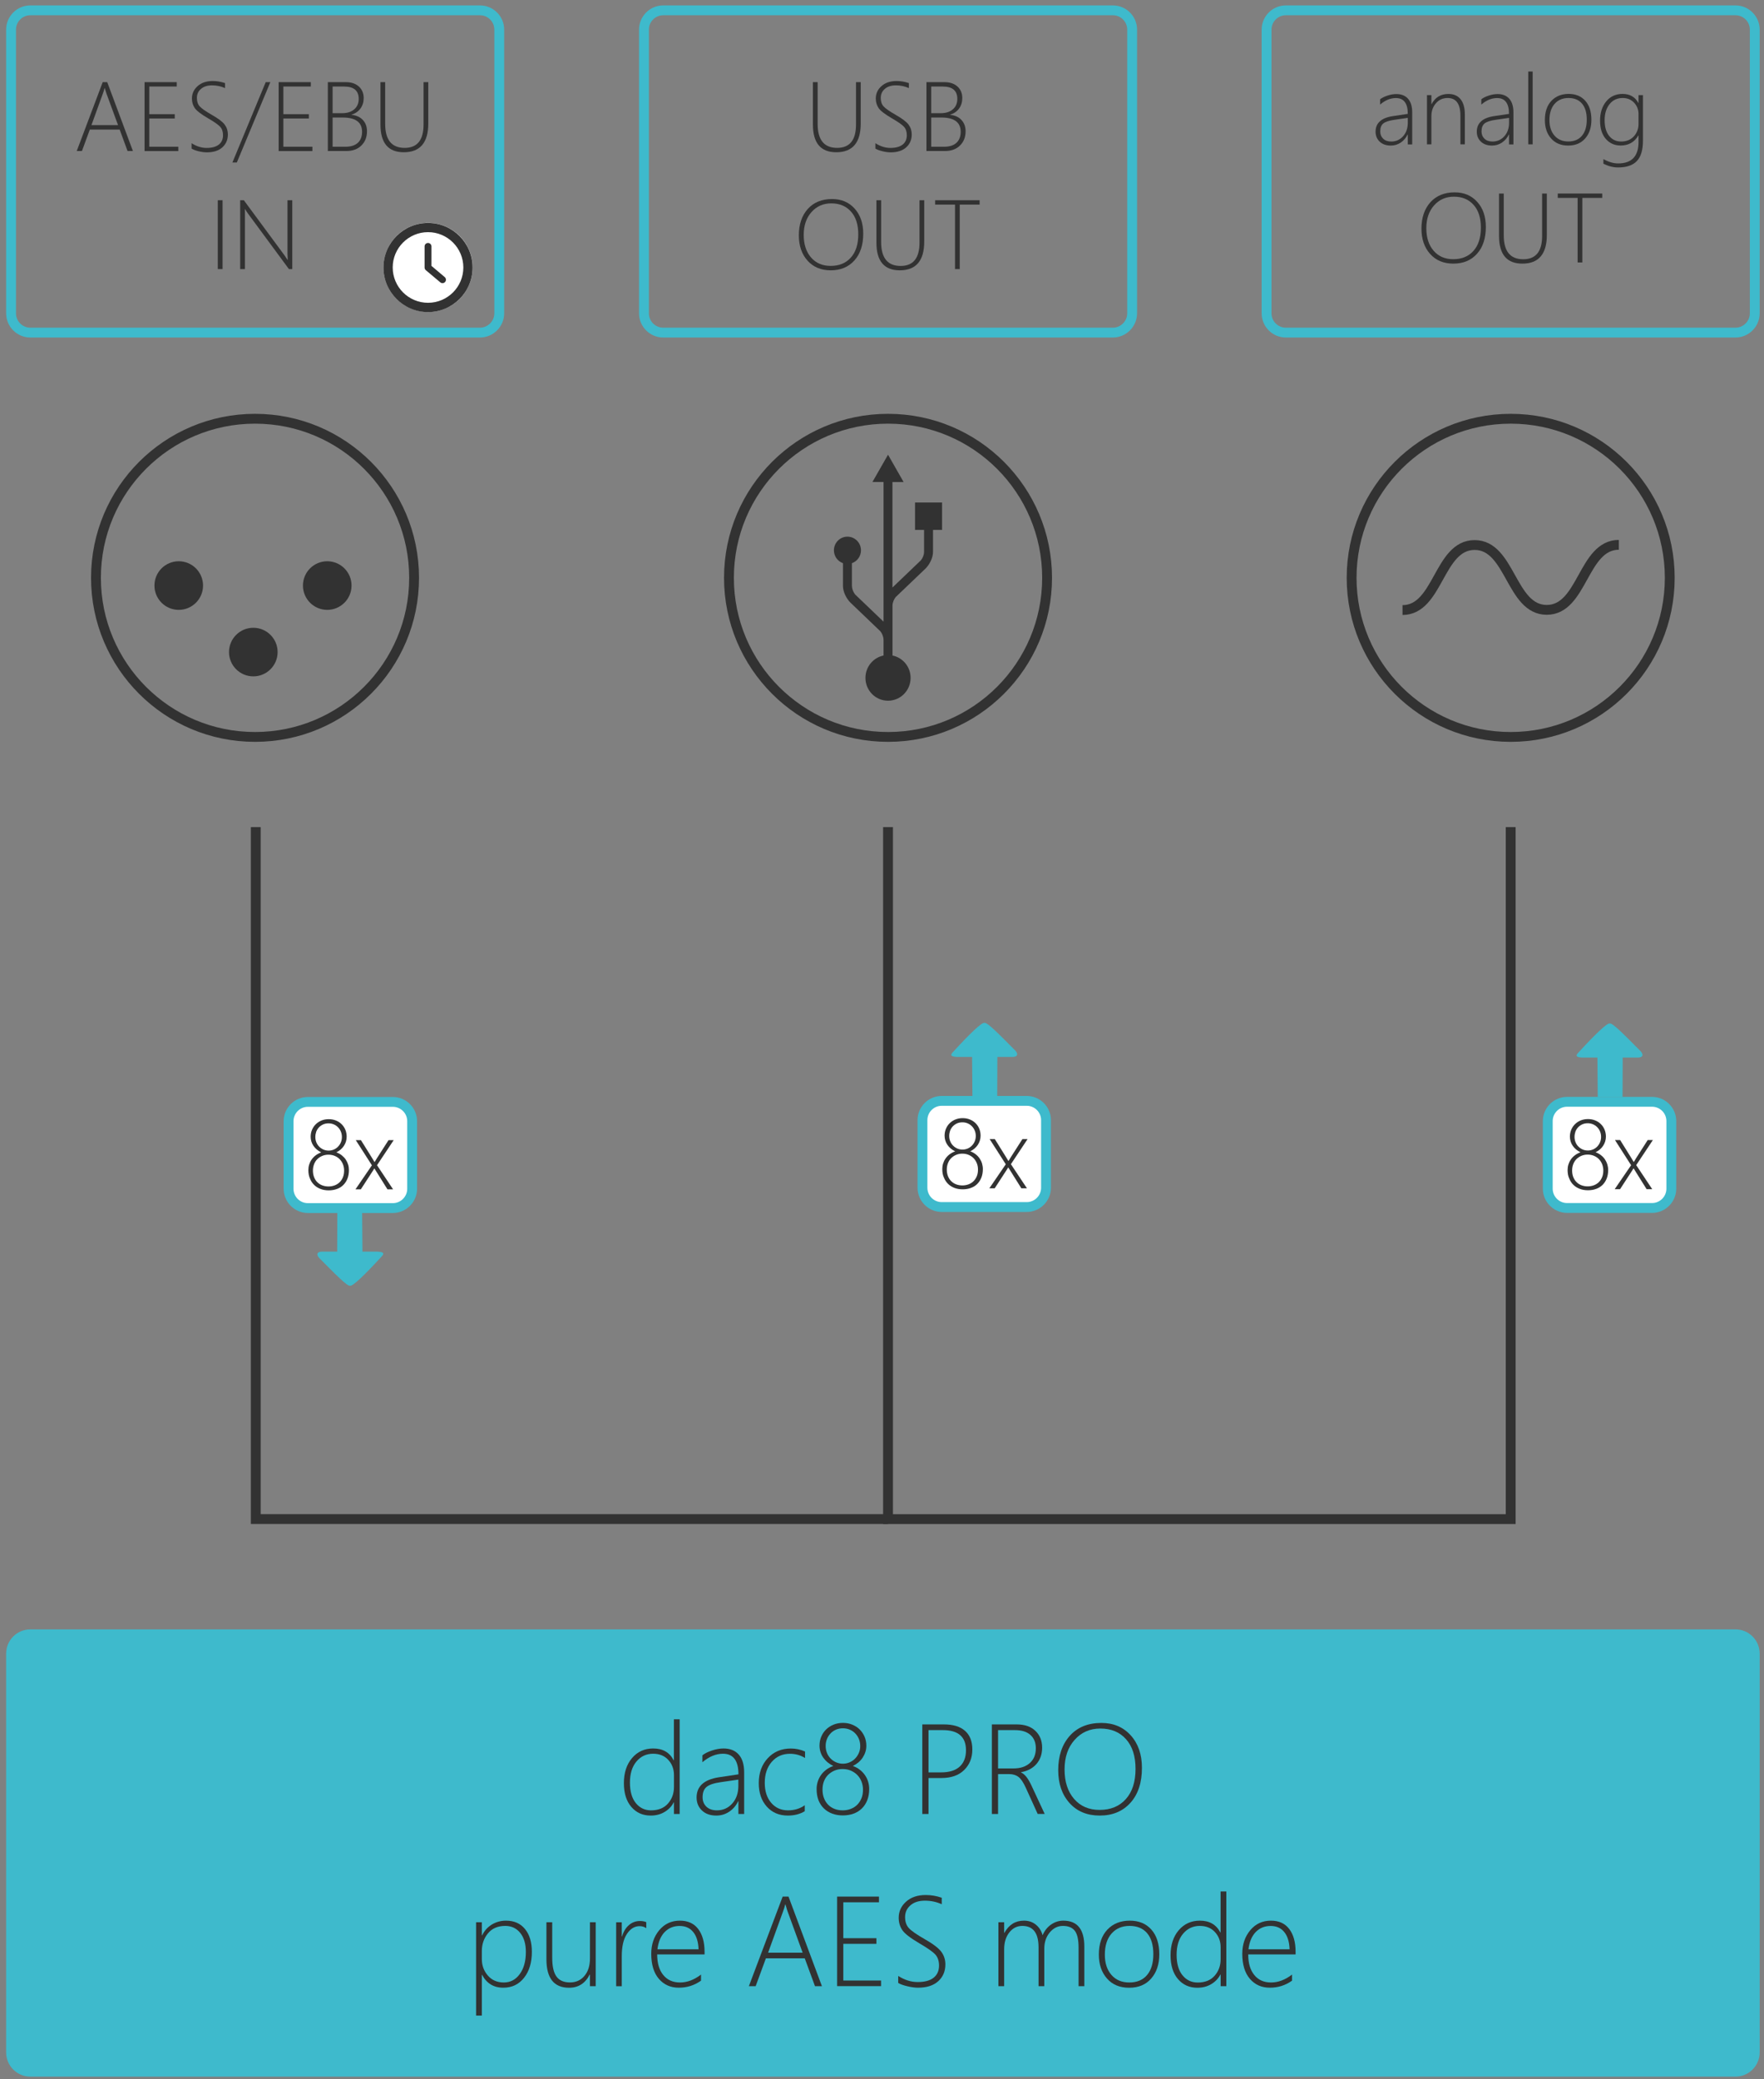 <?xml version="1.0" encoding="utf-8"?>
<!-- Generator: Adobe Illustrator 23.0.3, SVG Export Plug-In . SVG Version: 6.00 Build 0)  -->
<svg version="1.1" id="Layer_1" xmlns="http://www.w3.org/2000/svg" xmlns:xlink="http://www.w3.org/1999/xlink" x="0px" y="0px"
	 viewBox="0 0 358.63 422.65" style="enable-background:new 0 0 358.63 422.65;" xml:space="preserve">
<rect x="0" y="0" width="358.63" height="422.65" fill="#808080" stroke="none"/>
<style type="text/css">
	.st0{fill:none;stroke:#3EBACC;stroke-width:2;stroke-miterlimit:10;}
	.st1{fill:none;stroke:#323232;stroke-width:2;stroke-miterlimit:10;}
	.st2{fill:#323232;}
	.st3{fill:#3EBACC;stroke:#3EBACC;stroke-width:2;stroke-miterlimit:10;}
	.st4{fill:#FFFFFF;}
	.st5{fill:#FFFFFF;stroke:#3EBACC;stroke-width:2;stroke-miterlimit:10;}
	.st6{fill:#3EBACC;}
</style>
<path class="st0" d="M352.83,67.61h-91.41c-2.16,0-3.92-1.76-3.92-3.92V6.02c0-2.16,1.76-3.92,3.92-3.92h91.41
	c2.16,0,3.92,1.76,3.92,3.92v57.67C356.75,65.84,354.99,67.61,352.83,67.61z"/>
<path class="st0" d="M226.25,67.61h-91.41c-2.16,0-3.92-1.76-3.92-3.92V6.02c0-2.16,1.76-3.92,3.92-3.92h91.41
	c2.16,0,3.92,1.76,3.92,3.92v57.67C230.17,65.84,228.4,67.61,226.25,67.61z"/>
<circle class="st1" cx="180.54" cy="117.46" r="32.34"/>
<path class="st0" d="M97.57,67.61H6.17c-2.16,0-3.92-1.76-3.92-3.92V6.02c0-2.16,1.76-3.92,3.92-3.92h91.41
	c2.16,0,3.92,1.76,3.92,3.92v57.67C101.5,65.84,99.73,67.61,97.57,67.61z"/>
<g>
	<path class="st2" d="M174.99,25.11c0,3.89-1.66,5.84-4.98,5.84c-3.16,0-4.74-1.88-4.74-5.63V16.7h0.96v8.49
		c0,3.25,1.32,4.87,3.96,4.87c2.56,0,3.84-1.58,3.84-4.74V16.7h0.96V25.11z"/>
	<path class="st2" d="M177.97,30.21v-1.1c1,0.64,2.02,0.96,3.05,0.96c1.09,0,1.92-0.23,2.49-0.68s0.85-1.09,0.85-1.9
		c0-0.72-0.19-1.29-0.57-1.71s-1.21-1.01-2.48-1.74c-1.42-0.83-2.32-1.52-2.69-2.08s-0.57-1.2-0.57-1.93c0-0.99,0.38-1.83,1.15-2.52
		s1.79-1.04,3.08-1.04c0.83,0,1.67,0.14,2.5,0.42v1.02c-0.82-0.37-1.7-0.56-2.63-0.56c-0.95,0-1.7,0.24-2.26,0.72
		c-0.56,0.48-0.83,1.09-0.83,1.84c0,0.72,0.19,1.29,0.57,1.71s1.2,1,2.47,1.73c1.31,0.74,2.18,1.4,2.61,1.98
		c0.43,0.58,0.65,1.24,0.65,1.99c0,1.07-0.37,1.95-1.12,2.63c-0.75,0.68-1.8,1.02-3.16,1.02c-0.48,0-1.04-0.07-1.66-0.22
		S178.3,30.4,177.97,30.21z"/>
	<path class="st2" d="M188.35,30.7v-14h3.68c1.1,0,1.98,0.3,2.63,0.89c0.65,0.59,0.98,1.38,0.98,2.35c0,0.81-0.22,1.52-0.65,2.11
		c-0.43,0.6-1.04,1.02-1.81,1.26v0.04c0.97,0.09,1.74,0.44,2.29,1.04c0.56,0.6,0.84,1.37,0.84,2.3c0,1.18-0.38,2.14-1.14,2.89
		s-1.78,1.12-3.06,1.12H188.35z M189.32,17.59v5.42h1.95c1.02,0,1.83-0.26,2.44-0.78c0.61-0.52,0.92-1.23,0.92-2.12
		c0-1.68-0.99-2.52-2.98-2.52H189.32z M189.32,23.89v5.94h2.6c1.1,0,1.94-0.26,2.52-0.79c0.58-0.53,0.87-1.28,0.87-2.25
		c0-1.93-1.31-2.9-3.94-2.9H189.32z"/>
	<path class="st2" d="M168.9,54.95c-1.98,0-3.56-0.66-4.73-1.97s-1.76-3.02-1.76-5.13c0-2.23,0.6-4.02,1.81-5.37
		s2.86-2.02,4.95-2.02c1.89,0,3.42,0.65,4.58,1.94s1.75,2.99,1.75,5.08c0,2.32-0.6,4.14-1.8,5.47S170.9,54.95,168.9,54.95z
		 M169,41.34c-1.63,0-2.97,0.59-4.02,1.77s-1.58,2.72-1.58,4.63c0,1.93,0.5,3.46,1.49,4.6s2.32,1.71,3.98,1.71
		c1.73,0,3.1-0.56,4.11-1.69s1.51-2.7,1.51-4.72c0-1.98-0.49-3.52-1.48-4.63S170.69,41.34,169,41.34z"/>
	<path class="st2" d="M187.9,49.11c0,3.89-1.66,5.84-4.98,5.84c-3.16,0-4.74-1.88-4.74-5.63V40.7h0.96v8.49
		c0,3.25,1.32,4.87,3.96,4.87c2.56,0,3.84-1.58,3.84-4.74V40.7h0.96V49.11z"/>
	<path class="st2" d="M195.12,41.59V54.7h-0.96V41.59h-4.04V40.7h9.04v0.89H195.12z"/>
</g>
<g>
	<path class="st2" d="M25.93,30.7l-1.6-4.36h-6.07l-1.6,4.36h-1.06l5.28-14h0.92l5.22,14H25.93z M21.63,18.98
		c-0.07-0.2-0.13-0.39-0.18-0.58c-0.05-0.16-0.09-0.33-0.15-0.49h-0.04c-0.11,0.43-0.22,0.78-0.32,1.04l-2.35,6.49H24L21.63,18.98z"
		/>
	<path class="st2" d="M29.39,30.7v-14h6.54v0.89h-5.58v5.62h5.18v0.88h-5.18v5.74h5.9v0.88H29.39z"/>
	<path class="st2" d="M38.95,30.21v-1.1c1,0.64,2.02,0.96,3.05,0.96c1.09,0,1.92-0.23,2.49-0.68s0.85-1.09,0.85-1.9
		c0-0.72-0.19-1.29-0.57-1.71s-1.21-1.01-2.48-1.74c-1.42-0.83-2.32-1.52-2.7-2.08s-0.57-1.2-0.57-1.93c0-0.99,0.38-1.83,1.15-2.52
		s1.79-1.04,3.08-1.04c0.83,0,1.67,0.14,2.5,0.42v1.02c-0.82-0.37-1.7-0.56-2.63-0.56c-0.95,0-1.7,0.24-2.26,0.72
		s-0.83,1.09-0.83,1.84c0,0.72,0.19,1.29,0.57,1.71s1.2,1,2.47,1.73c1.31,0.74,2.18,1.4,2.61,1.98s0.65,1.24,0.65,1.99
		c0,1.07-0.37,1.95-1.12,2.63s-1.8,1.02-3.16,1.02c-0.48,0-1.04-0.07-1.67-0.22S39.28,30.4,38.95,30.21z"/>
	<path class="st2" d="M48.15,33.03h-0.9l6.77-16.33h0.94L48.15,33.03z"/>
	<path class="st2" d="M56.65,30.7v-14h6.54v0.89h-5.58v5.62h5.18v0.88h-5.18v5.74h5.9v0.88H56.65z"/>
	<path class="st2" d="M66.65,30.7v-14h3.68c1.1,0,1.98,0.3,2.63,0.89s0.98,1.38,0.98,2.35c0,0.81-0.22,1.52-0.65,2.11
		s-1.04,1.02-1.81,1.26v0.04c0.97,0.09,1.73,0.44,2.29,1.04s0.84,1.37,0.84,2.3c0,1.18-0.38,2.14-1.14,2.89s-1.78,1.12-3.06,1.12
		H66.65z M67.62,17.59v5.42h1.95c1.02,0,1.83-0.26,2.44-0.78s0.92-1.23,0.92-2.12c0-1.68-0.99-2.52-2.98-2.52H67.62z M67.62,23.89
		v5.94h2.6c1.1,0,1.94-0.26,2.52-0.79s0.87-1.28,0.87-2.25c0-1.93-1.31-2.9-3.94-2.9H67.62z"/>
	<path class="st2" d="M87.07,25.11c0,3.89-1.66,5.84-4.98,5.84c-3.16,0-4.74-1.88-4.74-5.63V16.7h0.96v8.49
		c0,3.25,1.32,4.87,3.96,4.87c2.56,0,3.84-1.58,3.84-4.74V16.7h0.96V25.11z"/>
	<path class="st2" d="M44.28,54.7v-14h0.97v14H44.28z"/>
	<path class="st2" d="M58.74,54.7L50.4,43.39c-0.17-0.23-0.32-0.46-0.45-0.68l-0.13-0.2h-0.04c0.01,0.17,0.02,0.37,0.02,0.62V54.7
		h-0.97v-14h0.74l8.28,11.22c0.18,0.25,0.38,0.55,0.6,0.9h0.05c-0.03-0.46-0.05-0.85-0.05-1.17V40.7h0.97v14H58.74z"/>
</g>
<circle class="st1" cx="307.13" cy="117.46" r="32.34"/>
<g>
	<path class="st2" d="M286.21,29.34v-2h-0.04c-0.32,0.68-0.78,1.23-1.39,1.64c-0.61,0.41-1.28,0.61-2.03,0.61
		c-0.95,0-1.7-0.27-2.26-0.8c-0.55-0.53-0.83-1.21-0.83-2.02c0-1.74,1.16-2.8,3.47-3.16l3.08-0.46c0-2.15-0.81-3.22-2.42-3.22
		c-1.1,0-2.17,0.44-3.21,1.33v-1.08c0.37-0.29,0.87-0.54,1.51-0.75s1.23-0.31,1.79-0.31c1.03,0,1.83,0.32,2.39,0.96
		c0.56,0.64,0.84,1.57,0.84,2.78v6.5H286.21z M283.45,24.36c-1.05,0.15-1.78,0.39-2.21,0.73c-0.42,0.34-0.63,0.88-0.63,1.64
		c0,0.59,0.2,1.08,0.59,1.46c0.39,0.38,0.94,0.58,1.65,0.58c0.96,0,1.76-0.36,2.4-1.07c0.64-0.71,0.96-1.63,0.96-2.76v-0.98
		L283.45,24.36z"/>
	<path class="st2" d="M296.91,29.34v-5.82c0-2.4-0.87-3.6-2.6-3.6c-0.96,0-1.75,0.35-2.37,1.06c-0.62,0.71-0.93,1.58-0.93,2.62v5.74
		h-0.9v-10h0.9v1.82h0.04c0.73-1.37,1.87-2.06,3.42-2.06c1.08,0,1.91,0.36,2.48,1.08c0.57,0.72,0.86,1.75,0.86,3.08v6.08H296.91z"/>
	<path class="st2" d="M306.79,29.34v-2h-0.04c-0.32,0.68-0.78,1.23-1.39,1.64c-0.61,0.41-1.28,0.61-2.03,0.61
		c-0.95,0-1.7-0.27-2.26-0.8c-0.55-0.53-0.83-1.21-0.83-2.02c0-1.74,1.16-2.8,3.47-3.16l3.08-0.46c0-2.15-0.81-3.22-2.42-3.22
		c-1.1,0-2.17,0.44-3.21,1.33v-1.08c0.37-0.29,0.87-0.54,1.51-0.75s1.23-0.31,1.79-0.31c1.03,0,1.83,0.32,2.39,0.96
		c0.56,0.64,0.84,1.57,0.84,2.78v6.5H306.79z M304.04,24.36c-1.05,0.15-1.78,0.39-2.21,0.73c-0.42,0.34-0.63,0.88-0.63,1.64
		c0,0.59,0.2,1.08,0.59,1.46c0.39,0.38,0.94,0.58,1.65,0.58c0.96,0,1.76-0.36,2.4-1.07c0.64-0.71,0.96-1.63,0.96-2.76v-0.98
		L304.04,24.36z"/>
	<path class="st2" d="M310.7,29.34v-14.8h0.9v14.8H310.7z"/>
	<path class="st2" d="M318.81,29.59c-1.46,0-2.61-0.48-3.46-1.44s-1.27-2.21-1.27-3.75c0-1.66,0.44-2.96,1.33-3.9
		s2.06-1.41,3.51-1.41c1.43,0,2.55,0.47,3.38,1.4c0.83,0.93,1.24,2.22,1.24,3.87c0,1.56-0.42,2.82-1.26,3.78
		C321.43,29.11,320.28,29.59,318.81,29.59z M318.88,19.92c-1.18,0-2.12,0.4-2.82,1.19c-0.7,0.79-1.05,1.9-1.05,3.31
		c0,1.31,0.34,2.36,1.03,3.15s1.62,1.19,2.8,1.19c1.21,0,2.13-0.39,2.78-1.17c0.65-0.78,0.98-1.87,0.98-3.25
		c0-1.43-0.32-2.52-0.97-3.28C320.98,20.3,320.07,19.92,318.88,19.92z"/>
	<path class="st2" d="M334.02,28.6c0,1.88-0.41,3.26-1.23,4.13s-2.1,1.31-3.83,1.31c-0.96,0-1.96-0.25-2.98-0.76v-0.94
		c1.05,0.59,2.05,0.88,3,0.88c2.76,0,4.14-1.46,4.14-4.38v-1.3h-0.04c-0.79,1.36-1.99,2.04-3.6,2.04c-1.23,0-2.23-0.45-3.01-1.34
		c-0.78-0.89-1.17-2.14-1.17-3.73s0.42-2.9,1.26-3.91s1.95-1.51,3.32-1.51c1.47,0,2.54,0.61,3.2,1.83h0.04v-1.58h0.9V28.6z
		 M333.12,23.18c0-0.89-0.3-1.65-0.89-2.29s-1.37-0.97-2.33-0.97c-1.1,0-1.99,0.41-2.66,1.24c-0.67,0.83-1.01,1.92-1.01,3.28
		c0,1.37,0.31,2.43,0.92,3.19s1.43,1.14,2.44,1.14c1.07,0,1.93-0.35,2.57-1.04c0.64-0.7,0.96-1.55,0.96-2.56V23.18z"/>
	<path class="st2" d="M295.48,53.59c-1.98,0-3.56-0.66-4.73-1.97c-1.17-1.31-1.76-3.02-1.76-5.13c0-2.23,0.6-4.02,1.81-5.37
		c1.21-1.34,2.86-2.02,4.95-2.02c1.89,0,3.42,0.65,4.58,1.94c1.17,1.29,1.75,2.99,1.75,5.08c0,2.32-0.6,4.14-1.8,5.47
		C299.09,52.92,297.49,53.59,295.48,53.59z M295.58,39.98c-1.63,0-2.97,0.59-4.02,1.77c-1.05,1.18-1.58,2.72-1.58,4.63
		c0,1.93,0.5,3.46,1.49,4.6s2.32,1.71,3.98,1.71c1.73,0,3.1-0.56,4.11-1.69c1.01-1.13,1.51-2.7,1.51-4.72
		c0-1.98-0.49-3.52-1.48-4.63S297.28,39.98,295.58,39.98z"/>
	<path class="st2" d="M314.48,47.75c0,3.89-1.66,5.84-4.98,5.84c-3.16,0-4.74-1.88-4.74-5.63v-8.62h0.96v8.49
		c0,3.25,1.32,4.87,3.96,4.87c2.56,0,3.84-1.58,3.84-4.74v-8.62h0.96V47.75z"/>
	<path class="st2" d="M321.7,40.23v13.12h-0.96V40.23h-4.04v-0.89h9.04v0.89H321.7z"/>
</g>
<path class="st3" d="M352.83,421.13H6.17c-2.16,0-3.92-1.76-3.92-3.92v-81.08c0-2.16,1.76-3.92,3.92-3.92h346.66
	c2.16,0,3.92,1.76,3.92,3.92v81.08C356.75,419.36,354.99,421.13,352.83,421.13z"/>
<g>
	<path class="st2" d="M137.02,368.74v-2.36h-0.05c-0.42,0.82-1.05,1.47-1.88,1.96s-1.76,0.72-2.81,0.72c-1.6,0-2.91-0.58-3.92-1.75
		s-1.52-2.78-1.52-4.84c0-2.1,0.55-3.8,1.66-5.1c1.1-1.3,2.54-1.95,4.3-1.95c1.95,0,3.33,0.8,4.16,2.4h0.05v-8.33h1.17v19.25H137.02
		z M137.02,360.83c0-1.21-0.38-2.24-1.15-3.08c-0.77-0.84-1.8-1.26-3.09-1.26c-1.36,0-2.49,0.52-3.38,1.57
		c-0.89,1.05-1.33,2.48-1.33,4.31c0,1.79,0.4,3.18,1.2,4.16c0.8,0.98,1.83,1.47,3.09,1.47c1.48,0,2.63-0.46,3.44-1.38
		c0.81-0.92,1.22-2.04,1.22-3.36V360.83z"/>
	<path class="st2" d="M150.12,368.74v-2.6h-0.05c-0.41,0.89-1.02,1.6-1.81,2.13c-0.79,0.53-1.67,0.79-2.63,0.79
		c-1.24,0-2.21-0.35-2.93-1.04s-1.08-1.57-1.08-2.63c0-2.27,1.5-3.64,4.51-4.11l4-0.6c0-2.79-1.05-4.19-3.15-4.19
		c-1.43,0-2.82,0.58-4.18,1.73v-1.41c0.48-0.38,1.14-0.71,1.96-0.98s1.6-0.41,2.33-0.41c1.34,0,2.37,0.42,3.1,1.24
		s1.1,2.04,1.1,3.62v8.46H150.12z M146.54,362.27c-1.36,0.19-2.32,0.51-2.87,0.95c-0.55,0.44-0.83,1.15-0.83,2.13
		c0,0.77,0.26,1.41,0.77,1.9s1.23,0.75,2.14,0.75c1.25,0,2.29-0.46,3.12-1.39c0.83-0.93,1.24-2.12,1.24-3.59v-1.27L146.54,362.27z"
		/>
	<path class="st2" d="M163.62,368.17c-0.96,0.59-2.12,0.89-3.45,0.89c-1.77,0-3.19-0.61-4.28-1.82c-1.08-1.21-1.63-2.8-1.63-4.77
		c0-2.07,0.61-3.76,1.83-5.07c1.22-1.32,2.78-1.97,4.7-1.97c0.99,0,1.95,0.2,2.88,0.61v1.32c-0.93-0.58-1.95-0.86-3.06-0.86
		c-1.52,0-2.76,0.55-3.71,1.64c-0.95,1.1-1.42,2.52-1.42,4.26c0,1.68,0.43,3.04,1.3,4.06s2.01,1.54,3.43,1.54
		c1.3,0,2.44-0.35,3.4-1.04V368.17z"/>
	<path class="st2" d="M166.02,363.66c0-0.48,0.07-0.96,0.21-1.43c0.14-0.47,0.35-0.91,0.63-1.33s0.64-0.79,1.06-1.12
		s0.92-0.6,1.5-0.8c-0.42-0.2-0.81-0.45-1.16-0.74s-0.64-0.61-0.89-0.96c-0.25-0.35-0.43-0.73-0.56-1.14
		c-0.13-0.41-0.2-0.83-0.2-1.28c0-0.67,0.12-1.29,0.36-1.85s0.57-1.06,1-1.47s0.93-0.74,1.51-0.97c0.58-0.23,1.21-0.35,1.89-0.35
		c0.69,0,1.32,0.12,1.9,0.36s1.09,0.56,1.51,0.98s0.75,0.91,0.99,1.47s0.36,1.18,0.36,1.84c0,0.45-0.07,0.88-0.2,1.28
		s-0.32,0.79-0.55,1.14s-0.52,0.67-0.86,0.96c-0.34,0.28-0.72,0.53-1.13,0.73c0.56,0.2,1.05,0.47,1.46,0.8s0.76,0.7,1.04,1.12
		s0.49,0.86,0.62,1.33c0.14,0.47,0.2,0.95,0.2,1.43c0,0.85-0.13,1.6-0.39,2.27c-0.26,0.67-0.63,1.23-1.1,1.69
		c-0.47,0.46-1.03,0.81-1.69,1.05c-0.66,0.24-1.38,0.36-2.18,0.36c-0.78,0-1.49-0.12-2.15-0.36c-0.65-0.24-1.21-0.59-1.69-1.05
		s-0.84-1.02-1.11-1.68C166.15,365.28,166.02,364.52,166.02,363.66z M167.22,363.79c0,0.63,0.1,1.21,0.3,1.73s0.48,0.96,0.84,1.33
		c0.36,0.37,0.79,0.65,1.29,0.85c0.5,0.2,1.06,0.3,1.67,0.3c0.6,0,1.16-0.1,1.66-0.3c0.51-0.2,0.95-0.48,1.31-0.85
		c0.37-0.37,0.65-0.81,0.86-1.33s0.3-1.09,0.3-1.73c0-0.57-0.1-1.1-0.29-1.61s-0.47-0.95-0.83-1.33s-0.8-0.68-1.31-0.91
		c-0.51-0.22-1.08-0.34-1.71-0.34c-0.58,0-1.13,0.1-1.63,0.31c-0.5,0.21-0.94,0.5-1.31,0.86c-0.37,0.37-0.66,0.81-0.86,1.33
		S167.22,363.18,167.22,363.79z M167.86,354.92c0,0.51,0.09,0.98,0.27,1.42c0.18,0.44,0.43,0.82,0.75,1.14s0.69,0.58,1.12,0.76
		s0.88,0.28,1.36,0.28s0.94-0.09,1.37-0.28s0.81-0.44,1.12-0.77c0.32-0.33,0.57-0.71,0.76-1.14c0.19-0.44,0.28-0.9,0.28-1.4
		c0-0.52-0.09-0.99-0.27-1.43s-0.43-0.82-0.75-1.15c-0.32-0.33-0.69-0.58-1.12-0.76c-0.43-0.18-0.89-0.27-1.39-0.27
		c-0.52,0-1,0.1-1.43,0.29c-0.43,0.19-0.8,0.45-1.1,0.78c-0.31,0.33-0.55,0.71-0.72,1.15S167.86,354.42,167.86,354.92z"/>
	<path class="st2" d="M188.77,361.44v7.3h-1.26v-18.21h4.39c1.87,0,3.3,0.43,4.29,1.3c0.99,0.87,1.49,2.14,1.49,3.8
		c0,1.69-0.55,3.08-1.66,4.17c-1.1,1.09-2.65,1.63-4.64,1.63H188.77z M188.77,351.69v8.59h2.59c1.64,0,2.89-0.39,3.75-1.17
		c0.85-0.78,1.28-1.89,1.28-3.32c0-2.73-1.57-4.1-4.71-4.1H188.77z"/>
	<path class="st2" d="M210.97,368.74l-2.42-5.33c-0.5-1.1-1-1.84-1.5-2.21c-0.5-0.38-1.13-0.57-1.88-0.57h-2.26v8.11h-1.26v-18.21
		h5.05c1.61,0,2.87,0.43,3.79,1.3c0.92,0.87,1.38,2.01,1.38,3.43c0,1.31-0.38,2.41-1.13,3.29c-0.75,0.88-1.81,1.45-3.16,1.7v0.05
		c0.72,0.29,1.42,1.16,2.11,2.63l2.7,5.8H210.97z M202.91,351.69v7.79h3.14c1.39,0,2.49-0.36,3.31-1.09c0.82-0.73,1.23-1.73,1.23-3
		c0-1.16-0.37-2.07-1.1-2.72c-0.74-0.66-1.79-0.98-3.16-0.98H202.91z"/>
	<path class="st2" d="M223.58,369.06c-2.57,0-4.62-0.85-6.15-2.56c-1.53-1.71-2.29-3.93-2.29-6.67c0-2.9,0.79-5.23,2.35-6.98
		c1.57-1.75,3.71-2.62,6.43-2.62c2.45,0,4.44,0.84,5.96,2.52c1.52,1.68,2.28,3.88,2.28,6.61c0,3.01-0.78,5.38-2.34,7.11
		C228.26,368.2,226.18,369.06,223.58,369.06z M223.7,351.37c-2.12,0-3.86,0.77-5.22,2.3c-1.37,1.53-2.05,3.54-2.05,6.02
		c0,2.5,0.65,4.5,1.94,5.99c1.29,1.49,3.02,2.23,5.18,2.23c2.25,0,4.03-0.73,5.34-2.2c1.31-1.47,1.97-3.51,1.97-6.14
		c0-2.57-0.64-4.58-1.92-6.02C227.66,352.1,225.91,351.37,223.7,351.37z"/>
	<path class="st2" d="M98.01,401.43h-0.05v8.29h-1.17v-18.98h1.17v2.68h0.05c0.47-0.96,1.13-1.69,2-2.22
		c0.87-0.52,1.82-0.78,2.86-0.78c1.65,0,2.94,0.57,3.87,1.71c0.93,1.14,1.39,2.68,1.39,4.64c0,2.17-0.53,3.93-1.59,5.27
		c-1.06,1.34-2.46,2.01-4.21,2.01C100.38,404.06,98.94,403.18,98.01,401.43z M97.96,396.59v1.64c0,1.3,0.41,2.42,1.23,3.36
		c0.82,0.94,1.9,1.4,3.24,1.4c1.33,0,2.41-0.57,3.24-1.71c0.83-1.14,1.24-2.63,1.24-4.49c0-1.63-0.38-2.92-1.14-3.87
		s-1.78-1.43-3.05-1.43c-1.52,0-2.69,0.51-3.52,1.52S97.96,395.22,97.96,396.59z"/>
	<path class="st2" d="M119.94,403.74v-2.36h-0.05c-0.91,1.79-2.3,2.68-4.19,2.68c-3.07,0-4.61-1.93-4.61-5.8v-7.52h1.18v7.22
		c0,1.76,0.29,3.04,0.87,3.83s1.49,1.19,2.74,1.19c1.21,0,2.19-0.44,2.94-1.33s1.12-2.07,1.12-3.55v-7.36h1.17v13H119.94z"/>
	<path class="st2" d="M131.4,391.96c-0.39-0.28-0.85-0.42-1.37-0.42c-1.02,0-1.88,0.53-2.58,1.59s-1.04,2.56-1.04,4.51v6.11h-1.14
		v-13h1.14v2.88h0.05c0.3-0.99,0.77-1.76,1.41-2.31s1.39-0.83,2.23-0.83c0.48,0,0.91,0.08,1.29,0.23V391.96z"/>
	<path class="st2" d="M133.61,397.29c0,1.79,0.41,3.18,1.24,4.19s1.96,1.51,3.4,1.51c1.46,0,2.88-0.54,4.27-1.61v1.24
		c-1.35,0.96-2.85,1.43-4.51,1.43c-1.68,0-3.03-0.6-4.06-1.8s-1.55-2.9-1.55-5.09c0-1.9,0.54-3.49,1.62-4.79
		c1.08-1.3,2.48-1.95,4.21-1.95c1.62,0,2.86,0.57,3.72,1.7s1.29,2.68,1.29,4.65v0.52H133.61z M142.02,396.23
		c-0.05-1.5-0.41-2.66-1.08-3.49s-1.59-1.24-2.77-1.24c-1.22,0-2.23,0.41-3.03,1.23c-0.8,0.82-1.29,1.99-1.48,3.51H142.02z"/>
	<path class="st2" d="M165.69,403.74l-2.08-5.66h-7.9l-2.08,5.66h-1.38l6.87-18.21h1.19l6.79,18.21H165.69z M160.11,388.51
		c-0.09-0.25-0.17-0.5-0.23-0.75c-0.06-0.21-0.12-0.42-0.19-0.63h-0.05c-0.14,0.56-0.28,1.01-0.42,1.36l-3.06,8.44h7.02
		L160.11,388.51z"/>
	<path class="st2" d="M170.19,403.74v-18.21h8.51v1.16h-7.25v7.3h6.73v1.14h-6.73v7.46h7.67v1.14H170.19z"/>
	<path class="st2" d="M182.61,403.09v-1.43c1.3,0.83,2.62,1.24,3.96,1.24c1.42,0,2.5-0.29,3.24-0.88c0.74-0.59,1.1-1.41,1.1-2.47
		c0-0.93-0.25-1.67-0.74-2.23c-0.5-0.55-1.57-1.31-3.22-2.27c-1.84-1.08-3.01-1.97-3.5-2.7c-0.49-0.72-0.74-1.56-0.74-2.51
		c0-1.29,0.5-2.38,1.5-3.28c1-0.9,2.33-1.35,4-1.35c1.08,0,2.17,0.18,3.25,0.55v1.32c-1.07-0.48-2.2-0.72-3.42-0.72
		c-1.24,0-2.21,0.31-2.94,0.94s-1.09,1.42-1.09,2.39c0,0.93,0.25,1.67,0.74,2.22s1.56,1.3,3.21,2.25c1.7,0.96,2.83,1.82,3.4,2.57
		c0.56,0.75,0.84,1.61,0.84,2.58c0,1.4-0.48,2.54-1.45,3.42c-0.97,0.88-2.34,1.32-4.11,1.32c-0.63,0-1.35-0.1-2.16-0.29
		C183.67,403.57,183.05,403.35,182.61,403.09z"/>
	<path class="st2" d="M219.28,403.74v-7.82c0-1.63-0.26-2.78-0.77-3.44c-0.51-0.66-1.32-0.99-2.43-0.99c-1.02,0-1.91,0.44-2.65,1.32
		c-0.74,0.88-1.12,1.98-1.12,3.31v7.62h-1.17v-7.91c0-2.89-1.1-4.34-3.3-4.34c-1.06,0-1.94,0.44-2.64,1.33
		c-0.7,0.88-1.05,2.03-1.05,3.43v7.49h-1.17v-13h1.17v2.16h0.05c0.91-1.65,2.23-2.48,3.97-2.48c0.95,0,1.76,0.27,2.43,0.82
		c0.67,0.54,1.13,1.26,1.36,2.15c0.41-0.94,0.99-1.67,1.75-2.19c0.76-0.52,1.58-0.78,2.47-0.78c2.84,0,4.27,1.76,4.27,5.28v8.04
		H219.28z"/>
	<path class="st2" d="M229.56,404.06c-1.9,0-3.4-0.62-4.5-1.87c-1.1-1.25-1.66-2.87-1.66-4.87c0-2.16,0.58-3.85,1.73-5.07
		s2.68-1.83,4.56-1.83c1.85,0,3.32,0.61,4.39,1.82c1.08,1.21,1.61,2.89,1.61,5.03c0,2.02-0.55,3.66-1.64,4.91
		C232.97,403.43,231.47,404.06,229.56,404.06z M229.65,391.49c-1.53,0-2.75,0.52-3.66,1.55c-0.91,1.03-1.37,2.47-1.37,4.3
		c0,1.7,0.44,3.07,1.33,4.1s2.1,1.55,3.64,1.55c1.57,0,2.77-0.51,3.62-1.52c0.85-1.02,1.27-2.42,1.27-4.23
		c0-1.85-0.42-3.28-1.26-4.27C232.38,391.99,231.19,391.49,229.65,391.49z"/>
	<path class="st2" d="M248.16,403.74v-2.36h-0.05c-0.42,0.82-1.05,1.47-1.88,1.96s-1.76,0.72-2.81,0.72c-1.6,0-2.91-0.58-3.92-1.75
		c-1.01-1.17-1.52-2.78-1.52-4.84c0-2.1,0.55-3.8,1.66-5.1c1.11-1.3,2.54-1.95,4.3-1.95c1.95,0,3.33,0.8,4.16,2.4h0.05v-8.33h1.17
		v19.25H248.16z M248.16,395.83c0-1.21-0.38-2.24-1.15-3.08c-0.77-0.84-1.8-1.26-3.09-1.26c-1.36,0-2.49,0.52-3.38,1.57
		c-0.89,1.05-1.33,2.48-1.33,4.31c0,1.79,0.4,3.18,1.2,4.16c0.8,0.98,1.83,1.47,3.09,1.47c1.48,0,2.63-0.46,3.44-1.38
		c0.81-0.92,1.22-2.04,1.22-3.36V395.83z"/>
	<path class="st2" d="M253.77,397.29c0,1.79,0.41,3.18,1.24,4.19c0.82,1.01,1.96,1.51,3.4,1.51c1.46,0,2.88-0.54,4.27-1.61v1.24
		c-1.35,0.96-2.85,1.43-4.51,1.43c-1.68,0-3.03-0.6-4.06-1.8s-1.55-2.9-1.55-5.09c0-1.9,0.54-3.49,1.62-4.79
		c1.08-1.3,2.48-1.95,4.21-1.95c1.62,0,2.86,0.57,3.72,1.7s1.29,2.68,1.29,4.65v0.52H253.77z M262.18,396.23
		c-0.05-1.5-0.41-2.66-1.08-3.49s-1.59-1.24-2.77-1.24c-1.22,0-2.23,0.41-3.03,1.23c-0.8,0.82-1.29,1.99-1.48,3.51H262.18z"/>
</g>
<g>
	<path class="st1" d="M329.12,110.75c-7.33,0.01-7.32,13.21-14.65,13.22c-7.33,0.01-7.35-13.19-14.68-13.18
		c-7.33,0.01-7.32,13.21-14.65,13.22"/>
</g>
<polyline class="st1" points="180.54,308.79 52,308.79 52,168.13 "/>
<path class="st1" d="M307.13,168.13v140.36v0.31H185.96h-5.42V168.13"/>
<path class="st2" d="M180.54,92.43l-3.17,5.55h2.26v28.39l-5.78-5.53c-0.37-0.47-0.63-1.09-0.65-1.72c0-2.56,0-4.08,0-4.64
	c1.07-0.38,1.84-1.4,1.84-2.61c0-1.53-1.23-2.78-2.75-2.78c-1.52,0-2.75,1.25-2.75,2.78c0,1.21,0.77,2.23,1.84,2.61l0,4.59
	c0,1.24,0.67,2.55,1.47,3.38c-0.02-0.02-0.05-0.05,0,0c0.02,0.02,6.13,5.87,6.13,5.87c0.37,0.47,0.63,1.08,0.65,1.72v3.21
	c-2.1,0.43-3.68,2.3-3.68,4.55c0,2.56,2.05,4.64,4.59,4.64s4.59-2.08,4.59-4.64c0-2.25-1.58-4.12-3.68-4.55v-3.16
	c0-0.01,0-0.02,0-0.02v-6.98c0.01-0.63,0.28-1.25,0.65-1.72c0,0,6.11-5.85,6.13-5.86c0.05-0.05,0.02-0.02,0,0
	c0.79-0.83,1.46-2.13,1.46-3.38l0-4.42h1.84v-5.56h-5.5v5.56h1.84c0,0,0,1.16,0,4.47c-0.01,0.63-0.27,1.25-0.65,1.72l-5.78,5.53
	V97.99h2.27L180.54,92.43z"/>
<g>
	<ellipse transform="matrix(0.923 -0.385 0.385 0.923 -14.223 37.673)" class="st4" cx="87.02" cy="54.38" rx="9.06" ry="9.06"/>
	<g>
		<g>
			<path class="st2" d="M87.02,45.32c-4.99,0-9.06,4.06-9.06,9.06c0,4.99,4.06,9.06,9.06,9.06c4.99,0,9.06-4.06,9.06-9.06
				C96.08,49.38,92.01,45.32,87.02,45.32z M87.02,61.55c-3.96,0-7.18-3.22-7.18-7.18c0-3.96,3.22-7.18,7.18-7.18
				c3.96,0,7.18,3.22,7.18,7.18C94.2,58.33,90.98,61.55,87.02,61.55z"/>
			<path class="st2" d="M87.72,54.05v-3.96c0-0.39-0.32-0.7-0.7-0.7c-0.39,0-0.7,0.31-0.7,0.7v4.29c0,0.21,0.09,0.4,0.25,0.54
				l2.94,2.47c0.13,0.11,0.29,0.17,0.45,0.17c0.2,0,0.4-0.09,0.54-0.25c0.25-0.3,0.21-0.74-0.09-0.99L87.72,54.05z"/>
		</g>
	</g>
</g>
<g>
	<path class="st5" d="M79.87,245.57H62.59c-2.16,0-3.92-1.76-3.92-3.92v-13.74c0-2.16,1.76-3.92,3.92-3.92h17.28
		c2.16,0,3.92,1.76,3.92,3.92v13.74C83.79,243.8,82.03,245.57,79.87,245.57z"/>
	<g>
		<path class="st2" d="M62.69,237.85c0-0.37,0.05-0.74,0.16-1.1s0.27-0.7,0.49-1.02c0.22-0.32,0.49-0.61,0.82-0.86
			s0.71-0.46,1.15-0.62c-0.33-0.16-0.62-0.34-0.89-0.57c-0.27-0.22-0.49-0.47-0.68-0.74c-0.19-0.27-0.33-0.56-0.43-0.88
			c-0.1-0.32-0.15-0.64-0.15-0.98c0-0.51,0.09-0.99,0.28-1.43c0.19-0.44,0.44-0.81,0.77-1.13c0.33-0.32,0.71-0.57,1.16-0.75
			c0.45-0.18,0.93-0.27,1.46-0.27c0.53,0,1.02,0.09,1.46,0.27c0.45,0.18,0.84,0.43,1.16,0.75c0.33,0.32,0.58,0.7,0.76,1.13
			c0.18,0.44,0.27,0.91,0.27,1.42c0,0.35-0.05,0.67-0.15,0.99s-0.24,0.61-0.42,0.88s-0.4,0.52-0.66,0.74
			c-0.26,0.22-0.55,0.41-0.87,0.56c0.43,0.16,0.8,0.36,1.12,0.62s0.59,0.54,0.8,0.86c0.21,0.32,0.37,0.66,0.48,1.02
			s0.16,0.73,0.16,1.1c0,0.65-0.1,1.23-0.3,1.74c-0.2,0.51-0.48,0.94-0.84,1.3c-0.36,0.36-0.79,0.63-1.3,0.81s-1.06,0.28-1.67,0.28
			c-0.6,0-1.15-0.09-1.65-0.28s-0.93-0.45-1.3-0.81s-0.65-0.78-0.85-1.29C62.8,239.1,62.69,238.51,62.69,237.85z M63.62,237.95
			c0,0.49,0.08,0.93,0.23,1.33c0.16,0.4,0.37,0.74,0.65,1.02s0.61,0.5,1,0.65c0.39,0.15,0.82,0.23,1.28,0.23
			c0.46,0,0.89-0.08,1.28-0.23c0.39-0.15,0.73-0.37,1.01-0.65s0.5-0.62,0.66-1.02c0.16-0.4,0.23-0.84,0.23-1.33
			c0-0.44-0.07-0.85-0.22-1.24s-0.36-0.73-0.64-1.03s-0.61-0.53-1.01-0.7c-0.39-0.17-0.83-0.26-1.31-0.26
			c-0.45,0-0.87,0.08-1.25,0.24c-0.39,0.16-0.72,0.38-1.01,0.66s-0.5,0.62-0.66,1.02C63.7,237.05,63.62,237.48,63.62,237.95z
			 M64.11,231.13c0,0.39,0.07,0.75,0.21,1.09c0.14,0.34,0.33,0.63,0.58,0.87c0.24,0.25,0.53,0.44,0.86,0.59
			c0.33,0.14,0.68,0.21,1.05,0.21s0.72-0.07,1.05-0.21c0.33-0.14,0.62-0.34,0.86-0.59c0.24-0.25,0.44-0.54,0.58-0.88
			c0.14-0.33,0.21-0.69,0.21-1.08c0-0.4-0.07-0.76-0.21-1.1c-0.14-0.34-0.33-0.63-0.58-0.88c-0.24-0.25-0.53-0.45-0.86-0.59
			c-0.33-0.14-0.69-0.21-1.07-0.21c-0.4,0-0.77,0.07-1.1,0.22s-0.61,0.35-0.85,0.6c-0.24,0.25-0.42,0.55-0.55,0.88
			C64.18,230.38,64.11,230.74,64.11,231.13z"/>
		<path class="st2" d="M76.65,236.86l3.26,4.9h-1.14l-2.64-4.22h-0.04l-0.35,0.56c-0.05,0.08-0.1,0.17-0.17,0.26l-2.21,3.4h-1.09
			l3.34-4.88l-3.28-5.12h1.05l2.23,3.58c0.29,0.46,0.46,0.75,0.52,0.86h0.04l0.5-0.82l2.32-3.62h1.05L76.65,236.86z"/>
	</g>
</g>
<g>
	<path class="st5" d="M208.74,245.36h-17.28c-2.16,0-3.92-1.76-3.92-3.92V227.7c0-2.16,1.76-3.92,3.92-3.92h17.28
		c2.16,0,3.92,1.76,3.92,3.92v13.74C212.66,243.59,210.9,245.36,208.74,245.36z"/>
	<g>
		<path class="st2" d="M191.57,237.64c0-0.37,0.05-0.74,0.16-1.1s0.27-0.7,0.49-1.02c0.22-0.32,0.49-0.61,0.82-0.86
			c0.33-0.25,0.71-0.46,1.15-0.62c-0.33-0.16-0.62-0.34-0.89-0.57c-0.27-0.22-0.49-0.47-0.68-0.74c-0.19-0.27-0.33-0.56-0.43-0.88
			c-0.1-0.32-0.15-0.64-0.15-0.98c0-0.51,0.09-0.99,0.28-1.43c0.19-0.44,0.44-0.81,0.77-1.13c0.33-0.32,0.71-0.57,1.16-0.75
			c0.45-0.18,0.93-0.27,1.46-0.27c0.53,0,1.02,0.09,1.46,0.27c0.45,0.18,0.84,0.43,1.16,0.75c0.33,0.32,0.58,0.7,0.76,1.13
			c0.18,0.44,0.27,0.91,0.27,1.42c0,0.35-0.05,0.67-0.15,0.99c-0.1,0.31-0.24,0.61-0.42,0.88c-0.18,0.27-0.4,0.52-0.66,0.74
			c-0.26,0.22-0.55,0.41-0.87,0.56c0.43,0.16,0.8,0.36,1.12,0.62c0.32,0.25,0.59,0.54,0.8,0.86c0.21,0.32,0.38,0.66,0.48,1.02
			c0.1,0.36,0.16,0.73,0.16,1.1c0,0.65-0.1,1.23-0.3,1.74c-0.2,0.51-0.48,0.94-0.84,1.3c-0.36,0.36-0.79,0.63-1.3,0.81
			c-0.5,0.19-1.06,0.28-1.67,0.28c-0.6,0-1.15-0.09-1.65-0.28c-0.5-0.19-0.93-0.45-1.3-0.81c-0.36-0.35-0.65-0.78-0.85-1.29
			C191.67,238.89,191.57,238.3,191.57,237.64z M192.49,237.74c0,0.49,0.08,0.93,0.23,1.33c0.16,0.4,0.37,0.74,0.65,1.02
			c0.28,0.28,0.61,0.5,1,0.65c0.39,0.15,0.82,0.23,1.28,0.23c0.46,0,0.89-0.08,1.28-0.23c0.39-0.15,0.73-0.37,1.01-0.65
			s0.5-0.62,0.66-1.02c0.16-0.4,0.23-0.84,0.23-1.33c0-0.44-0.07-0.85-0.22-1.24c-0.15-0.39-0.36-0.73-0.64-1.03
			c-0.28-0.29-0.61-0.53-1.01-0.7c-0.39-0.17-0.83-0.26-1.31-0.26c-0.45,0-0.87,0.08-1.25,0.24c-0.39,0.16-0.72,0.38-1.01,0.66
			s-0.5,0.62-0.66,1.02C192.57,236.84,192.49,237.27,192.49,237.74z M192.98,230.92c0,0.39,0.07,0.75,0.21,1.09
			c0.14,0.34,0.33,0.63,0.58,0.87c0.24,0.25,0.53,0.44,0.86,0.59c0.33,0.14,0.68,0.21,1.05,0.21s0.72-0.07,1.05-0.21
			c0.33-0.14,0.62-0.34,0.86-0.59c0.24-0.25,0.44-0.54,0.58-0.88c0.14-0.33,0.21-0.69,0.21-1.08c0-0.4-0.07-0.76-0.21-1.1
			c-0.14-0.34-0.33-0.63-0.58-0.88c-0.24-0.25-0.53-0.45-0.86-0.59c-0.33-0.14-0.68-0.21-1.07-0.21c-0.4,0-0.77,0.07-1.1,0.22
			c-0.33,0.15-0.61,0.35-0.85,0.6c-0.24,0.25-0.42,0.55-0.55,0.88C193.05,230.17,192.98,230.53,192.98,230.92z"/>
		<path class="st2" d="M205.52,236.65l3.26,4.9h-1.14l-2.64-4.22h-0.04l-0.35,0.56c-0.04,0.08-0.1,0.17-0.17,0.26l-2.21,3.4h-1.09
			l3.34-4.88l-3.28-5.12h1.05l2.23,3.58c0.29,0.46,0.46,0.75,0.52,0.86h0.04l0.5-0.82l2.32-3.62h1.05L205.52,236.65z"/>
	</g>
</g>
<g>
	<path class="st5" d="M335.87,245.55h-17.28c-2.16,0-3.92-1.76-3.92-3.92v-13.74c0-2.16,1.76-3.92,3.92-3.92h17.28
		c2.16,0,3.92,1.76,3.92,3.92v13.74C339.79,243.78,338.03,245.55,335.87,245.55z"/>
	<g>
		<path class="st2" d="M318.7,237.83c0-0.37,0.05-0.74,0.16-1.1s0.27-0.7,0.49-1.02c0.22-0.32,0.49-0.61,0.82-0.86
			c0.33-0.25,0.71-0.46,1.15-0.62c-0.33-0.16-0.62-0.35-0.89-0.57c-0.27-0.22-0.5-0.47-0.68-0.74c-0.19-0.27-0.33-0.56-0.43-0.88
			c-0.1-0.32-0.15-0.64-0.15-0.98c0-0.51,0.09-0.99,0.28-1.43c0.19-0.44,0.44-0.81,0.77-1.13c0.33-0.32,0.71-0.57,1.16-0.75
			c0.45-0.18,0.93-0.27,1.46-0.27c0.53,0,1.02,0.09,1.46,0.27c0.45,0.18,0.84,0.43,1.16,0.75c0.33,0.32,0.58,0.7,0.76,1.13
			c0.18,0.44,0.27,0.91,0.27,1.42c0,0.34-0.05,0.67-0.15,0.99c-0.1,0.31-0.24,0.61-0.42,0.88c-0.18,0.27-0.4,0.52-0.66,0.74
			c-0.26,0.22-0.55,0.41-0.87,0.56c0.43,0.16,0.8,0.36,1.12,0.62c0.32,0.25,0.59,0.54,0.8,0.86c0.21,0.32,0.37,0.66,0.48,1.02
			c0.1,0.36,0.16,0.73,0.16,1.1c0,0.65-0.1,1.23-0.3,1.74c-0.2,0.51-0.48,0.94-0.84,1.3c-0.36,0.35-0.79,0.63-1.3,0.81
			c-0.5,0.19-1.06,0.28-1.67,0.28c-0.6,0-1.15-0.09-1.65-0.28c-0.5-0.19-0.93-0.45-1.3-0.81c-0.37-0.35-0.65-0.78-0.85-1.29
			C318.8,239.08,318.7,238.49,318.7,237.83z M319.62,237.93c0,0.49,0.08,0.93,0.23,1.33c0.16,0.4,0.37,0.74,0.65,1.02
			c0.28,0.28,0.61,0.5,1,0.65c0.39,0.15,0.82,0.23,1.28,0.23c0.46,0,0.89-0.08,1.28-0.23c0.39-0.15,0.73-0.37,1.01-0.65
			s0.5-0.62,0.66-1.02c0.16-0.4,0.23-0.84,0.23-1.33c0-0.44-0.08-0.85-0.22-1.24c-0.15-0.39-0.36-0.73-0.64-1.03
			c-0.28-0.29-0.61-0.53-1.01-0.7c-0.39-0.17-0.83-0.26-1.31-0.26c-0.45,0-0.87,0.08-1.25,0.24c-0.39,0.16-0.72,0.38-1.01,0.66
			s-0.5,0.62-0.66,1.02C319.7,237.03,319.62,237.46,319.62,237.93z M320.11,231.11c0,0.39,0.07,0.75,0.21,1.09
			c0.14,0.33,0.33,0.63,0.58,0.87c0.24,0.25,0.53,0.44,0.86,0.59c0.33,0.14,0.68,0.21,1.05,0.21s0.72-0.07,1.05-0.21
			c0.33-0.14,0.62-0.34,0.86-0.59c0.24-0.25,0.44-0.54,0.58-0.88c0.14-0.34,0.21-0.7,0.21-1.08c0-0.4-0.07-0.77-0.21-1.1
			c-0.14-0.34-0.33-0.63-0.58-0.88c-0.24-0.25-0.53-0.45-0.86-0.59c-0.33-0.14-0.69-0.21-1.07-0.21c-0.4,0-0.77,0.07-1.1,0.22
			c-0.33,0.15-0.61,0.34-0.85,0.6c-0.24,0.25-0.42,0.54-0.55,0.88C320.18,230.36,320.11,230.72,320.11,231.11z"/>
		<path class="st2" d="M332.65,236.84l3.26,4.9h-1.14l-2.64-4.22h-0.04l-0.35,0.56c-0.05,0.08-0.1,0.17-0.17,0.26l-2.21,3.4h-1.09
			l3.34-4.88l-3.28-5.12h1.05l2.23,3.58c0.29,0.46,0.46,0.75,0.52,0.86h0.04l0.5-0.82l2.32-3.62h1.05L332.65,236.84z"/>
	</g>
</g>
<circle class="st1" cx="51.85" cy="117.46" r="32.34"/>
<circle class="st2" cx="36.34" cy="119.03" r="4.94"/>
<circle class="st2" cx="66.53" cy="119.03" r="4.94"/>
<circle class="st2" cx="51.5" cy="132.55" r="4.94"/>
<path class="st6" d="M202.77,214.85l-0.03,8.03h-5.04l-0.07-8.03h-3.07c-1.13-0.05-1.5-0.3-0.81-1c3.26-3.56,5.89-6.12,6.39-5.92
	c0.56-0.2,3.07,2.41,6.27,5.62c0.63,0.7,0.5,1.25-0.44,1.3H202.77"/>
<path class="st6" d="M68.55,254.43l0.03-8.03h5.04l0.07,8.03h3.07c1.13,0.05,1.5,0.3,0.81,1c-3.26,3.56-5.89,6.12-6.39,5.92
	c-0.56,0.2-3.07-2.41-6.27-5.62c-0.63-0.7-0.5-1.25,0.44-1.3H68.55"/>
<path class="st6" d="M329.9,214.98l-0.03,8.03h-5.04l-0.07-8.03h-3.07c-1.13-0.05-1.5-0.3-0.81-1c3.26-3.56,5.89-6.12,6.39-5.92
	c0.56-0.2,3.07,2.41,6.27,5.62c0.63,0.7,0.5,1.25-0.44,1.3H329.9"/>
<g>
</g>
<g>
</g>
<g>
</g>
<g>
</g>
<g>
</g>
<g>
</g>
</svg>
